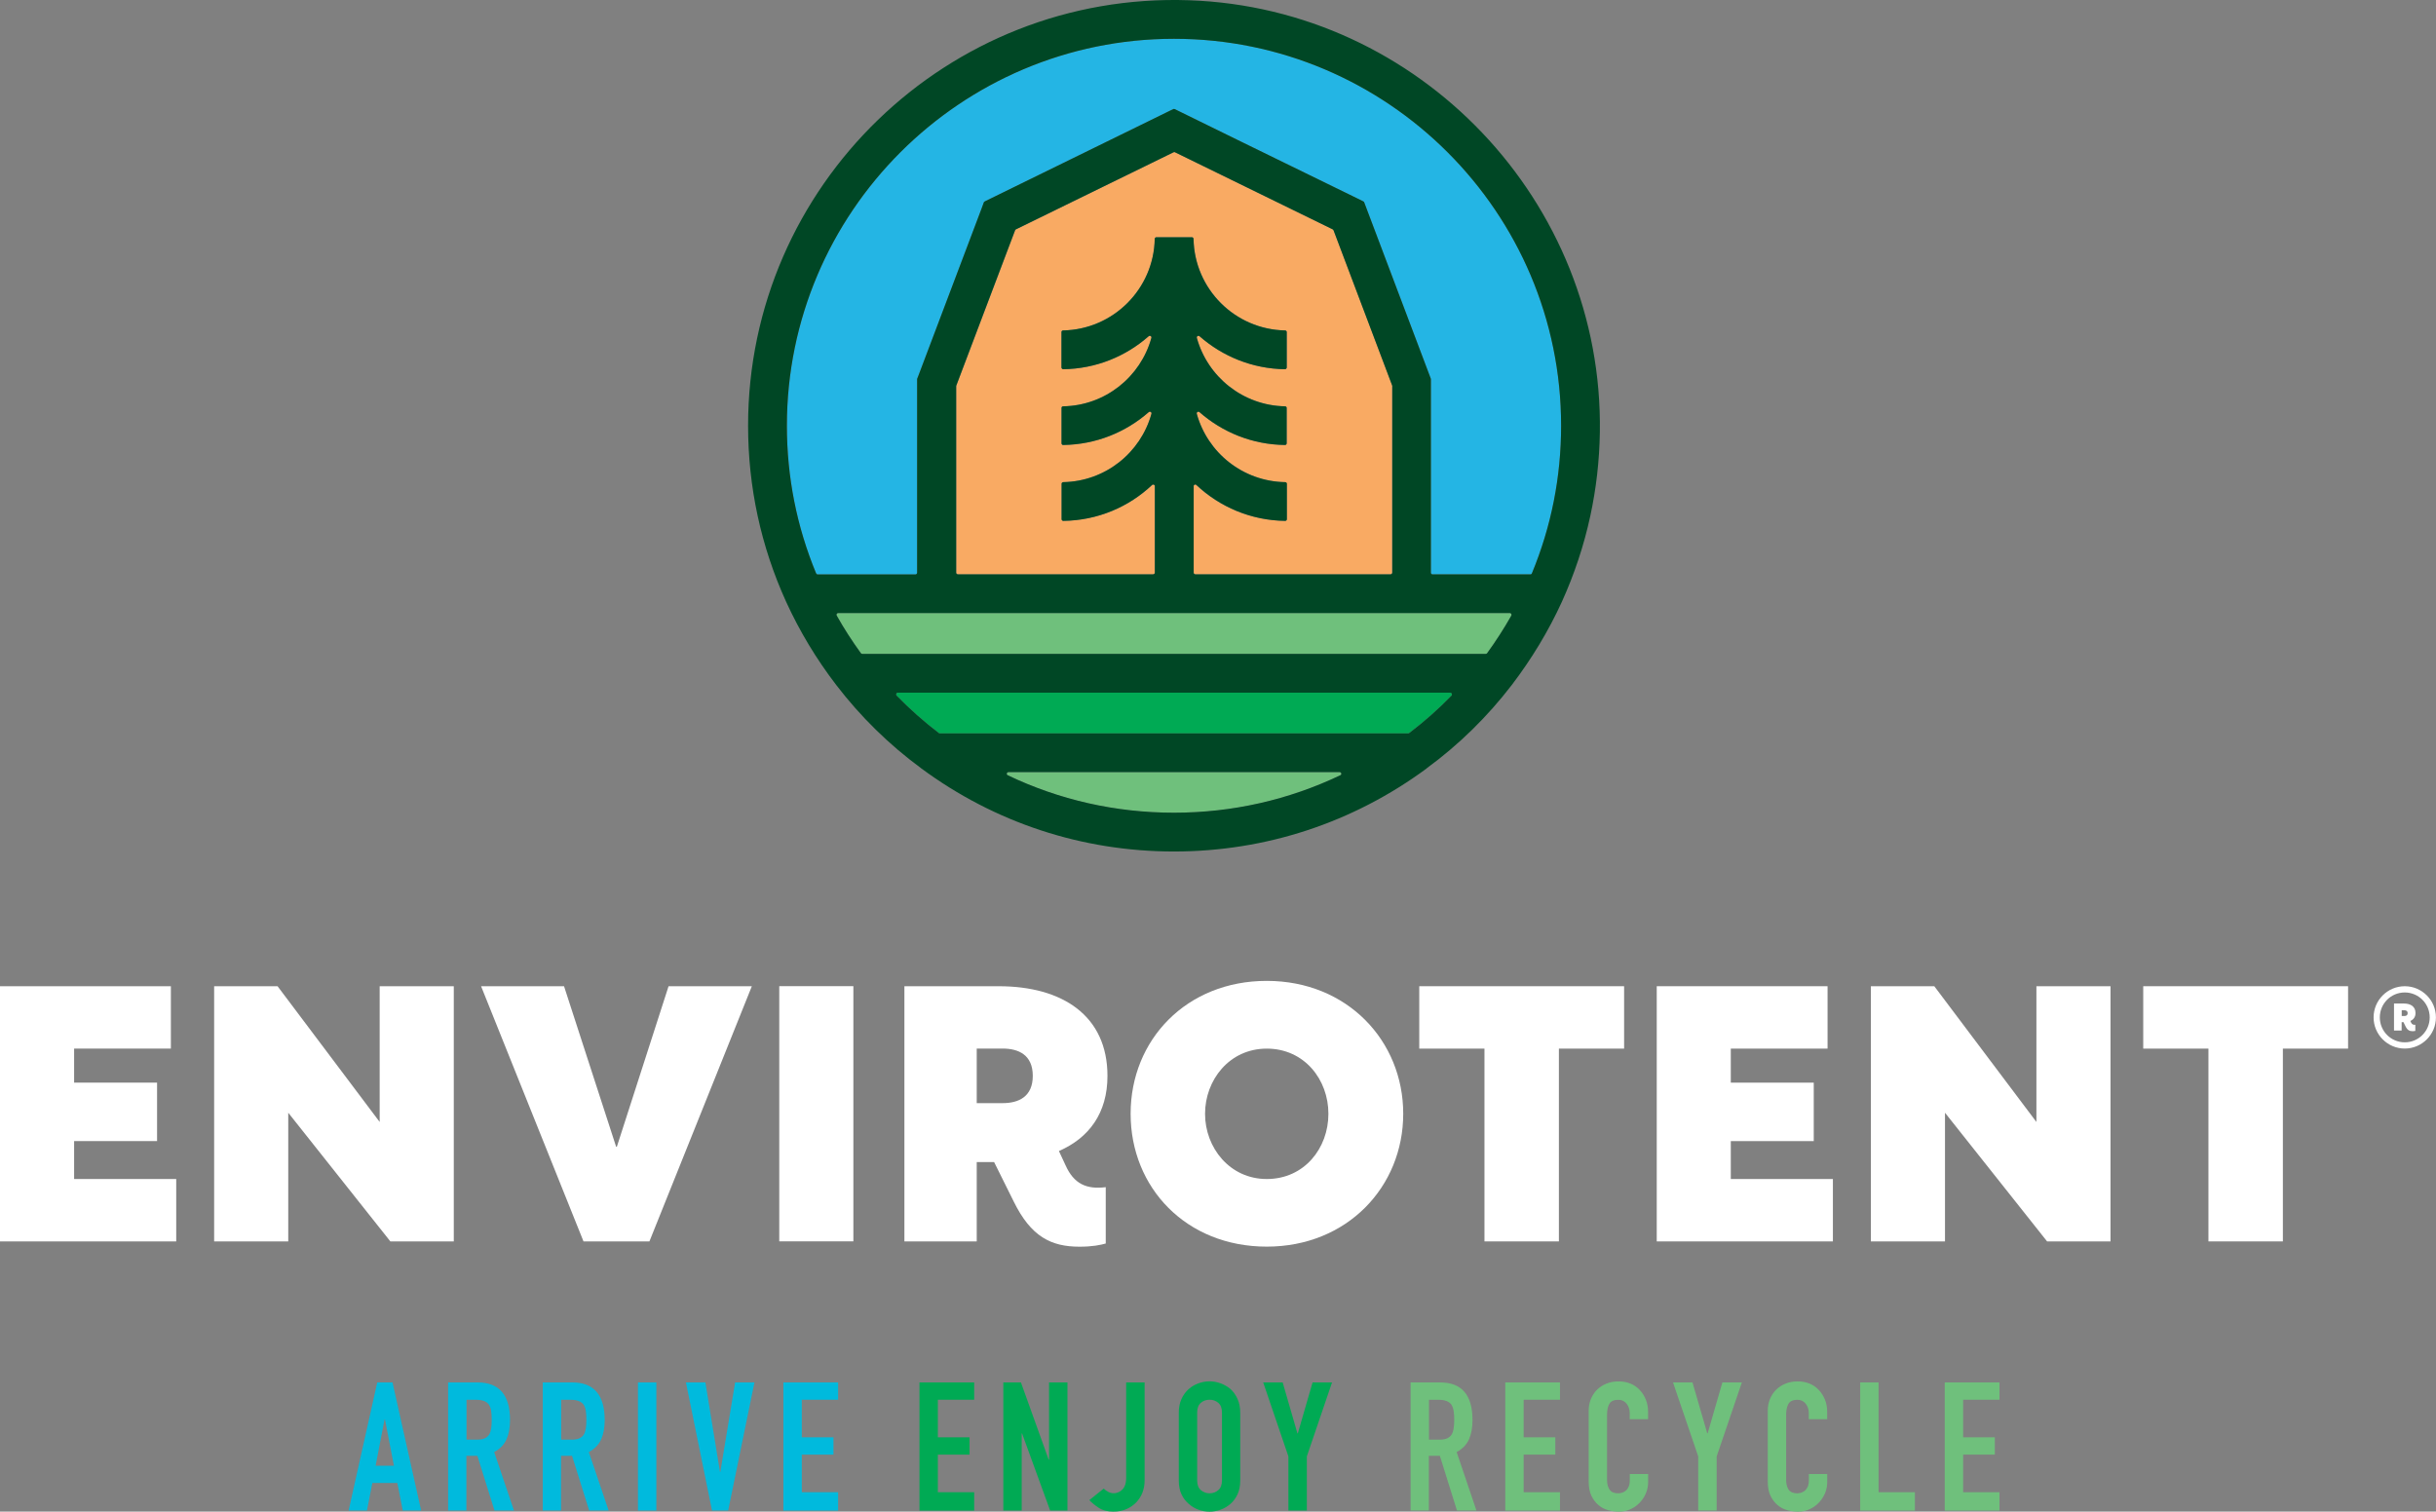 <?xml version="1.0" encoding="UTF-8"?>
<svg id="Layer_2" data-name="Layer 2" xmlns="http://www.w3.org/2000/svg" viewBox="0 0 382.91 237.65">
  <rect x="0" y="0" width="382.91" height="237.65" fill="#808080" stroke="none"/>
  <defs>
    <style>
      .cls-1 {
        fill: #24b5e4;
      }

      .cls-1, .cls-2, .cls-3, .cls-4, .cls-5, .cls-6, .cls-7 {
        stroke-width: 0px;
      }

      .cls-2 {
        fill: #00aa54;
      }

      .cls-3 {
        fill: #00badd;
      }

      .cls-4 {
        fill: #fff;
      }

      .cls-5 {
        fill: #f9aa63;
      }

      .cls-6 {
        fill: #004725;
      }

      .cls-7 {
        fill: #6fc07c;
      }
    </style>
  </defs>
  <g id="Layer_1-2" data-name="Layer 1">
    <g>
      <g>
        <path class="cls-3" d="M54.8,237.48l4.5-20.14h2.4l4.5,20.14h-2.89l-.85-4.33h-3.93l-.85,4.33h-2.89ZM61.92,230.44l-1.41-7.3h-.06l-1.41,7.3h2.89Z"/>
        <path class="cls-3" d="M70.44,237.48v-20.14h4.64c3.39,0,5.09,1.97,5.09,5.91,0,1.19-.18,2.2-.55,3.03-.37.83-1.01,1.5-1.94,2.01l3.11,9.19h-3.06l-2.69-8.6h-1.73v8.6h-2.89ZM73.33,220.06v6.28h1.64c.51,0,.91-.07,1.22-.21s.54-.34.71-.61c.15-.26.25-.59.31-.98.06-.39.08-.83.08-1.34s-.03-.96-.08-1.34c-.06-.39-.17-.72-.34-1-.36-.53-1.04-.79-2.04-.79h-1.5Z"/>
        <path class="cls-3" d="M85.32,237.48v-20.14h4.64c3.39,0,5.09,1.97,5.09,5.91,0,1.19-.18,2.2-.55,3.03-.37.83-1.01,1.5-1.94,2.01l3.11,9.19h-3.06l-2.69-8.6h-1.73v8.6h-2.89ZM88.21,220.06v6.28h1.64c.51,0,.91-.07,1.22-.21s.54-.34.71-.61c.15-.26.25-.59.31-.98.06-.39.08-.83.08-1.34s-.03-.96-.08-1.34c-.06-.39-.17-.72-.34-1-.36-.53-1.04-.79-2.04-.79h-1.5Z"/>
        <path class="cls-3" d="M100.28,237.48v-20.14h2.89v20.14h-2.89Z"/>
        <path class="cls-3" d="M118.59,217.34l-4.13,20.14h-2.54l-4.1-20.14h3.06l2.29,14.06h.06l2.32-14.06h3.06Z"/>
        <path class="cls-3" d="M123.14,237.48v-20.14h8.6v2.72h-5.71v5.91h4.98v2.72h-4.98v5.91h5.71v2.89h-8.6Z"/>
        <path class="cls-2" d="M144.53,237.48v-20.14h8.6v2.72h-5.71v5.91h4.98v2.72h-4.98v5.91h5.71v2.89h-8.6Z"/>
        <path class="cls-2" d="M157.71,237.48v-20.14h2.77l4.36,12.14h.06v-12.14h2.89v20.14h-2.72l-4.41-12.11h-.06v12.11h-2.89Z"/>
        <path class="cls-2" d="M179.92,217.34v15.39c0,1.38-.44,2.53-1.3,3.45-.43.45-.95.81-1.54,1.07-.59.26-1.29.4-2.08.4-.92,0-1.69-.2-2.31-.61-.61-.4-1.1-.81-1.46-1.2l2.26-1.81c.21.21.45.38.72.52s.56.21.86.21c.17,0,.37-.03.59-.1s.44-.19.65-.38c.21-.17.38-.41.51-.72s.2-.72.2-1.23v-14.99h2.89Z"/>
        <path class="cls-2" d="M185.29,222.1c0-.81.14-1.53.42-2.15.28-.62.66-1.14,1.13-1.56.45-.4.97-.7,1.54-.91.58-.21,1.16-.31,1.74-.31s1.16.1,1.74.31c.57.21,1.1.51,1.57.91.45.41.82.93,1.1,1.56.28.62.42,1.34.42,2.15v10.64c0,.85-.14,1.58-.42,2.18-.28.6-.65,1.1-1.1,1.5-.47.41-1,.73-1.57.93-.58.21-1.16.31-1.74.31s-1.16-.1-1.74-.31c-.57-.21-1.09-.52-1.54-.93-.47-.4-.85-.9-1.13-1.5-.28-.6-.42-1.33-.42-2.18v-10.64ZM188.18,232.73c0,.7.19,1.21.58,1.54.39.33.84.5,1.37.5s.99-.17,1.37-.5c.39-.33.58-.84.58-1.54v-10.64c0-.7-.19-1.21-.58-1.54-.39-.33-.84-.49-1.37-.49s-.99.16-1.37.49c-.39.33-.58.84-.58,1.54v10.64Z"/>
        <path class="cls-2" d="M202.52,237.48v-8.51l-3.96-11.63h3.06l2.32,8.01h.06l2.32-8.01h3.06l-3.96,11.63v8.51h-2.89Z"/>
        <path class="cls-7" d="M221.73,237.48v-20.14h4.64c3.4,0,5.09,1.97,5.09,5.91,0,1.19-.18,2.2-.55,3.03-.37.83-1.01,1.5-1.94,2.01l3.11,9.19h-3.06l-2.69-8.6h-1.73v8.6h-2.89ZM224.62,220.06v6.28h1.64c.51,0,.92-.07,1.22-.21.3-.14.54-.34.71-.61.15-.26.26-.59.31-.98.06-.39.09-.83.09-1.34s-.03-.96-.09-1.34c-.06-.39-.17-.72-.34-1-.36-.53-1.04-.79-2.04-.79h-1.5Z"/>
        <path class="cls-7" d="M236.61,237.48v-20.14h8.6v2.72h-5.71v5.91h4.98v2.72h-4.98v5.91h5.71v2.89h-8.6Z"/>
        <path class="cls-7" d="M259.07,231.74v1.25c0,.62-.12,1.21-.35,1.77-.24.56-.56,1.05-.98,1.49-.41.43-.9.78-1.46,1.03-.56.26-1.16.38-1.8.38-.55,0-1.1-.08-1.67-.23-.57-.15-1.08-.41-1.53-.79-.45-.38-.83-.86-1.12-1.46s-.44-1.35-.44-2.28v-11.09c0-.66.11-1.27.34-1.84.23-.57.55-1.06.96-1.47s.91-.74,1.49-.97c.57-.24,1.21-.35,1.91-.35,1.36,0,2.46.44,3.31,1.33.42.44.74.95.98,1.54s.35,1.24.35,1.94v1.13h-2.89v-.96c0-.57-.16-1.05-.48-1.47-.32-.41-.75-.62-1.3-.62-.72,0-1.19.22-1.43.66s-.35,1-.35,1.68v10.3c0,.58.13,1.07.38,1.47.26.39.71.59,1.37.59.19,0,.39-.03.61-.1s.42-.17.61-.33c.17-.15.31-.36.43-.62.11-.26.17-.59.17-.99v-.99h2.89Z"/>
        <path class="cls-7" d="M266.94,237.48v-8.51l-3.96-11.63h3.06l2.32,8.01h.06l2.32-8.01h3.06l-3.96,11.63v8.51h-2.89Z"/>
        <path class="cls-7" d="M287.22,231.74v1.25c0,.62-.12,1.21-.35,1.77-.24.56-.56,1.05-.98,1.49-.41.43-.9.78-1.46,1.03-.56.26-1.16.38-1.8.38-.55,0-1.1-.08-1.67-.23-.57-.15-1.08-.41-1.53-.79s-.83-.86-1.12-1.46-.44-1.35-.44-2.28v-11.09c0-.66.11-1.27.34-1.84.23-.57.55-1.06.96-1.47s.91-.74,1.49-.97c.57-.24,1.21-.35,1.91-.35,1.36,0,2.46.44,3.31,1.33.42.44.74.95.98,1.54s.35,1.24.35,1.94v1.13h-2.89v-.96c0-.57-.16-1.05-.48-1.47-.32-.41-.75-.62-1.3-.62-.72,0-1.19.22-1.43.66s-.35,1-.35,1.68v10.3c0,.58.13,1.07.38,1.47.26.39.71.59,1.37.59.19,0,.39-.03.61-.1s.42-.17.61-.33c.17-.15.31-.36.43-.62.11-.26.17-.59.17-.99v-.99h2.89Z"/>
        <path class="cls-7" d="M292.4,237.48v-20.14h2.89v17.26h5.71v2.89h-8.6Z"/>
        <path class="cls-7" d="M305.69,237.48v-20.14h8.6v2.72h-5.71v5.91h4.98v2.72h-4.98v5.91h5.71v2.89h-8.6Z"/>
      </g>
      <g>
        <path class="cls-7" d="M210.68,121.88c-8.09,3.86-16.95,5.89-26.14,5.89s-18.05-2.02-26.14-5.89c-.25-.12-.16-.49.12-.49h52.05c.28,0,.38.38.12.49Z"/>
        <path class="cls-2" d="M228.16,109.36c-2.06,2.12-4.27,4.08-6.63,5.87-.05.03-.1.07-.16.07h-73.66s-.12-.03-.16-.07c-2.33-1.79-4.55-3.75-6.61-5.87-.16-.18-.05-.46.18-.46h86.84c.23,0,.36.28.2.46Z"/>
        <path class="cls-7" d="M237.56,96.8c-1.15,2.02-2.42,4-3.8,5.9-.07.07-.13.1-.23.1h-97.99c-.1,0-.16-.03-.23-.12-1.36-1.89-2.65-3.86-3.78-5.89-.12-.18.02-.41.23-.41h105.57c.2,0,.33.23.23.41Z"/>
        <path class="cls-5" d="M218.82,60.72v29.31c0,.13-.12.26-.26.26h-30.7c-.15,0-.26-.13-.26-.26v-13.6c0-.23.26-.35.43-.18,3.67,3.45,8.57,5.57,13.96,5.64.15,0,.26-.12.26-.26v-5.57c0-.15-.12-.25-.26-.26-6.61-.12-12.17-4.62-13.86-10.74-.07-.26.23-.44.43-.26,3.6,3.16,8.29,5.1,13.42,5.16.15.02.28-.12.28-.26v-5.57c0-.15-.12-.25-.26-.25-6.61-.12-12.17-4.64-13.86-10.75-.07-.26.23-.44.43-.26,3.6,3.16,8.29,5.11,13.42,5.18.15,0,.28-.13.28-.28v-5.57c0-.13-.12-.25-.26-.25-7.88-.15-14.25-6.51-14.39-14.39,0-.15-.12-.26-.26-.26h-5.59c-.13,0-.25.12-.25.26-.15,7.88-6.53,14.24-14.4,14.39-.15,0-.26.11-.26.25v5.57c0,.15.13.28.28.28,5.15-.07,9.83-2.02,13.42-5.18.2-.18.51,0,.43.26-1.69,6.12-7.25,10.64-13.86,10.75-.15,0-.26.1-.26.25v5.57c0,.15.13.28.28.26,5.15-.07,9.83-2.01,13.42-5.16.2-.18.51,0,.43.26-1.69,6.12-7.25,10.62-13.86,10.74-.15.02-.26.12-.26.26v5.57c0,.15.13.26.28.26,5.39-.07,10.29-2.19,13.94-5.64.16-.16.44-.05.44.18v13.6c0,.13-.12.26-.26.26h-30.71c-.15,0-.26-.13-.26-.26v-29.31s.02-.07.02-.1l9.24-24.41c.02-.07.07-.12.13-.15l24.78-12.12c.08-.05.16-.05.23,0l24.79,12.12s.1.08.13.15l9.22,24.41s.02.07.02.1Z"/>
        <path class="cls-1" d="M245.39,66.92c0,8.06-1.55,15.85-4.59,23.2-.03.12-.13.18-.25.18h-15.37c-.15,0-.26-.13-.26-.26v-30.43s0-.07-.02-.1l-10.47-27.72s-.08-.12-.13-.13l-.99-.49-18.2-8.89-10.46-5.13c-.07-.03-.15-.03-.23,0l-29.64,14.52s-.1.08-.13.13l-.38,1.04-9.91,26.22-.2.51v30.48c0,.13-.12.26-.26.26h-15.37c-.1,0-.2-.07-.25-.18-3.04-7.35-4.59-15.14-4.59-23.2,0-33.54,27.31-60.83,60.85-60.83s60.85,27.29,60.85,60.83Z"/>
        <path class="cls-6" d="M186.91.04c-37.98-1.32-69.32,29.18-69.32,66.88,0,9.65,2.02,18.97,5.98,27.69,2.1,4.6,4.75,9.01,7.89,13.1,3.81,4.97,8.3,9.37,13.33,13.07v.02h.02c11.54,8.53,25.29,13.07,39.72,13.07s28.18-4.54,39.74-13.07v-.02c5.05-3.7,9.54-8.11,13.35-13.07,3.12-4.09,5.79-8.5,7.89-13.1,1.97-4.36,3.47-8.86,4.47-13.5.92-4.27,1.43-8.66,1.5-13.14C252.05,31.74,223.14,1.29,186.91.04ZM210.68,121.88c-8.09,3.86-16.95,5.89-26.14,5.89s-18.05-2.02-26.14-5.89c-.25-.12-.16-.49.12-.49h52.05c.28,0,.38.38.12.49ZM228.16,109.36c-2.06,2.12-4.27,4.08-6.63,5.87-.05.03-.1.07-.16.07h-73.66s-.12-.03-.16-.07c-2.33-1.79-4.55-3.75-6.61-5.87-.16-.18-.05-.46.18-.46h86.84c.23,0,.36.28.2.46ZM233.76,102.7c-.07.07-.13.1-.23.1h-97.99c-.1,0-.16-.03-.23-.12-1.36-1.89-2.65-3.86-3.78-5.89-.12-.18.02-.41.23-.41h105.57c.2,0,.33.23.23.41-1.15,2.02-2.42,4-3.8,5.9ZM201.98,75.8c-6.61-.12-12.17-4.62-13.86-10.74-.07-.26.23-.44.43-.26,3.6,3.16,8.29,5.1,13.42,5.16.15.02.28-.12.28-.26v-5.57c0-.15-.12-.25-.26-.25-6.61-.12-12.17-4.64-13.86-10.75-.07-.26.23-.44.43-.26,3.6,3.16,8.29,5.11,13.42,5.18.15,0,.28-.13.28-.28v-5.57c0-.13-.12-.25-.26-.25-7.88-.15-14.25-6.51-14.39-14.39,0-.15-.12-.26-.26-.26h-5.59c-.13,0-.25.12-.25.26-.15,7.88-6.53,14.24-14.4,14.39-.15,0-.26.11-.26.25v5.57c0,.15.13.28.28.28,5.15-.07,9.83-2.02,13.42-5.18.2-.18.51,0,.43.26-1.69,6.12-7.25,10.64-13.86,10.75-.15,0-.26.1-.26.25v5.57c0,.15.13.28.28.26,5.15-.07,9.83-2.01,13.42-5.16.2-.18.51,0,.43.26-1.69,6.12-7.25,10.62-13.86,10.74-.15.02-.26.12-.26.26v5.57c0,.15.13.26.28.26,5.39-.07,10.29-2.19,13.94-5.64.16-.16.44-.05.44.18v13.6c0,.13-.12.26-.26.26h-30.71c-.15,0-.26-.13-.26-.26v-29.31s.02-.07.02-.1l9.24-24.41c.02-.07.07-.12.13-.15l24.78-12.12c.08-.05.16-.05.23,0l24.79,12.12s.1.08.13.15l9.22,24.41s.02.07.02.1v29.31c0,.13-.12.26-.26.26h-30.7c-.15,0-.26-.13-.26-.26v-13.6c0-.23.26-.35.43-.18,3.67,3.45,8.57,5.57,13.96,5.64.15,0,.26-.12.26-.26v-5.57c0-.15-.12-.25-.26-.26ZM240.8,90.12c-.03.12-.13.18-.25.18h-15.37c-.15,0-.26-.13-.26-.26v-30.43s0-.07-.02-.1l-10.47-27.72s-.08-.12-.13-.13l-.99-.49-18.2-8.89-10.46-5.13c-.07-.03-.15-.03-.23,0l-29.64,14.52s-.1.08-.13.13l-.38,1.04-9.91,26.22-.2.51v30.48c0,.13-.12.26-.26.26h-15.37c-.1,0-.2-.07-.25-.18-3.04-7.35-4.59-15.14-4.59-23.2,0-33.54,27.31-60.83,60.85-60.83s60.85,27.29,60.85,60.83c0,8.06-1.55,15.85-4.59,23.2Z"/>
      </g>
      <g>
        <path class="cls-4" d="M0,155.05h26.86v9.81h-15.21v5.35h13.04v9.19h-13.04v5.96h16.05v9.81H0v-40.12Z"/>
        <path class="cls-4" d="M45.31,174.94v20.23h-11.65v-40.12h9.97l16.05,21.34v-21.34h11.65v40.12h-9.97l-16.05-20.23Z"/>
        <path class="cls-4" d="M88.66,155.05l8.19,25.24h.11l8.13-25.24h13.09l-16.1,40.12h-10.36l-16.1-40.12h13.04Z"/>
        <path class="cls-4" d="M134.14,195.16h-11.65v-40.12h11.65v40.12Z"/>
        <path class="cls-4" d="M173.81,195.5c-.78.22-2.06.5-4.12.5-4.46,0-7.63-1.56-10.36-7.13l-3.07-6.18h-2.73v12.48h-11.37v-40.12h14.82c10.03,0,17.1,4.63,17.1,14.1,0,5.85-2.9,9.75-7.63,11.81l1.06,2.28c1.28,2.84,3.23,3.79,6.3,3.4v8.86ZM153.53,164.85v8.58h4.07c2.51,0,4.74-1,4.74-4.29s-2.23-4.29-4.74-4.29h-4.07Z"/>
        <path class="cls-4" d="M199.12,154.21c12.65,0,21.45,9.42,21.45,20.89s-8.8,20.89-21.45,20.89-21.4-9.25-21.4-20.89,8.8-20.89,21.4-20.89ZM199.12,185.36c5.91,0,9.69-4.85,9.69-10.25s-3.79-10.25-9.69-10.25-9.7,4.96-9.7,10.25,3.85,10.25,9.7,10.25Z"/>
        <path class="cls-4" d="M255.29,155.05v9.81h-10.25v30.31h-11.7v-30.31h-10.25v-9.81h32.2Z"/>
        <path class="cls-4" d="M260.42,155.05h26.85v9.81h-15.21v5.35h13.04v9.19h-13.04v5.96h16.05v9.81h-27.69v-40.12Z"/>
        <path class="cls-4" d="M305.73,174.94v20.23h-11.65v-40.12h9.97l16.05,21.34v-21.34h11.65v40.12h-9.97l-16.05-20.23Z"/>
        <path class="cls-4" d="M369.09,155.05v9.81h-10.25v30.31h-11.7v-30.31h-10.25v-9.81h32.2Z"/>
      </g>
      <g>
        <path class="cls-4" d="M379.66,162.07c-.08.02-.22.05-.44.05-.47,0-.81-.17-1.1-.76l-.32-.66h-.29v1.32h-1.2v-4.25h1.57c1.06,0,1.81.49,1.81,1.49,0,.62-.31,1.03-.81,1.25l.11.24c.14.3.34.4.67.36v.94ZM377.52,158.82v.91h.43c.27,0,.5-.11.5-.45s-.24-.45-.5-.45h-.43Z"/>
        <path class="cls-4" d="M378,156.03c2.16,0,3.92,1.75,3.92,3.92s-1.75,3.92-3.92,3.92-3.92-1.75-3.92-3.92,1.75-3.92,3.92-3.92M378,155.05c-2.7,0-4.9,2.2-4.9,4.9s2.2,4.9,4.9,4.9,4.9-2.2,4.9-4.9-2.2-4.9-4.9-4.9h0Z"/>
      </g>
    </g>
  </g>
</svg>